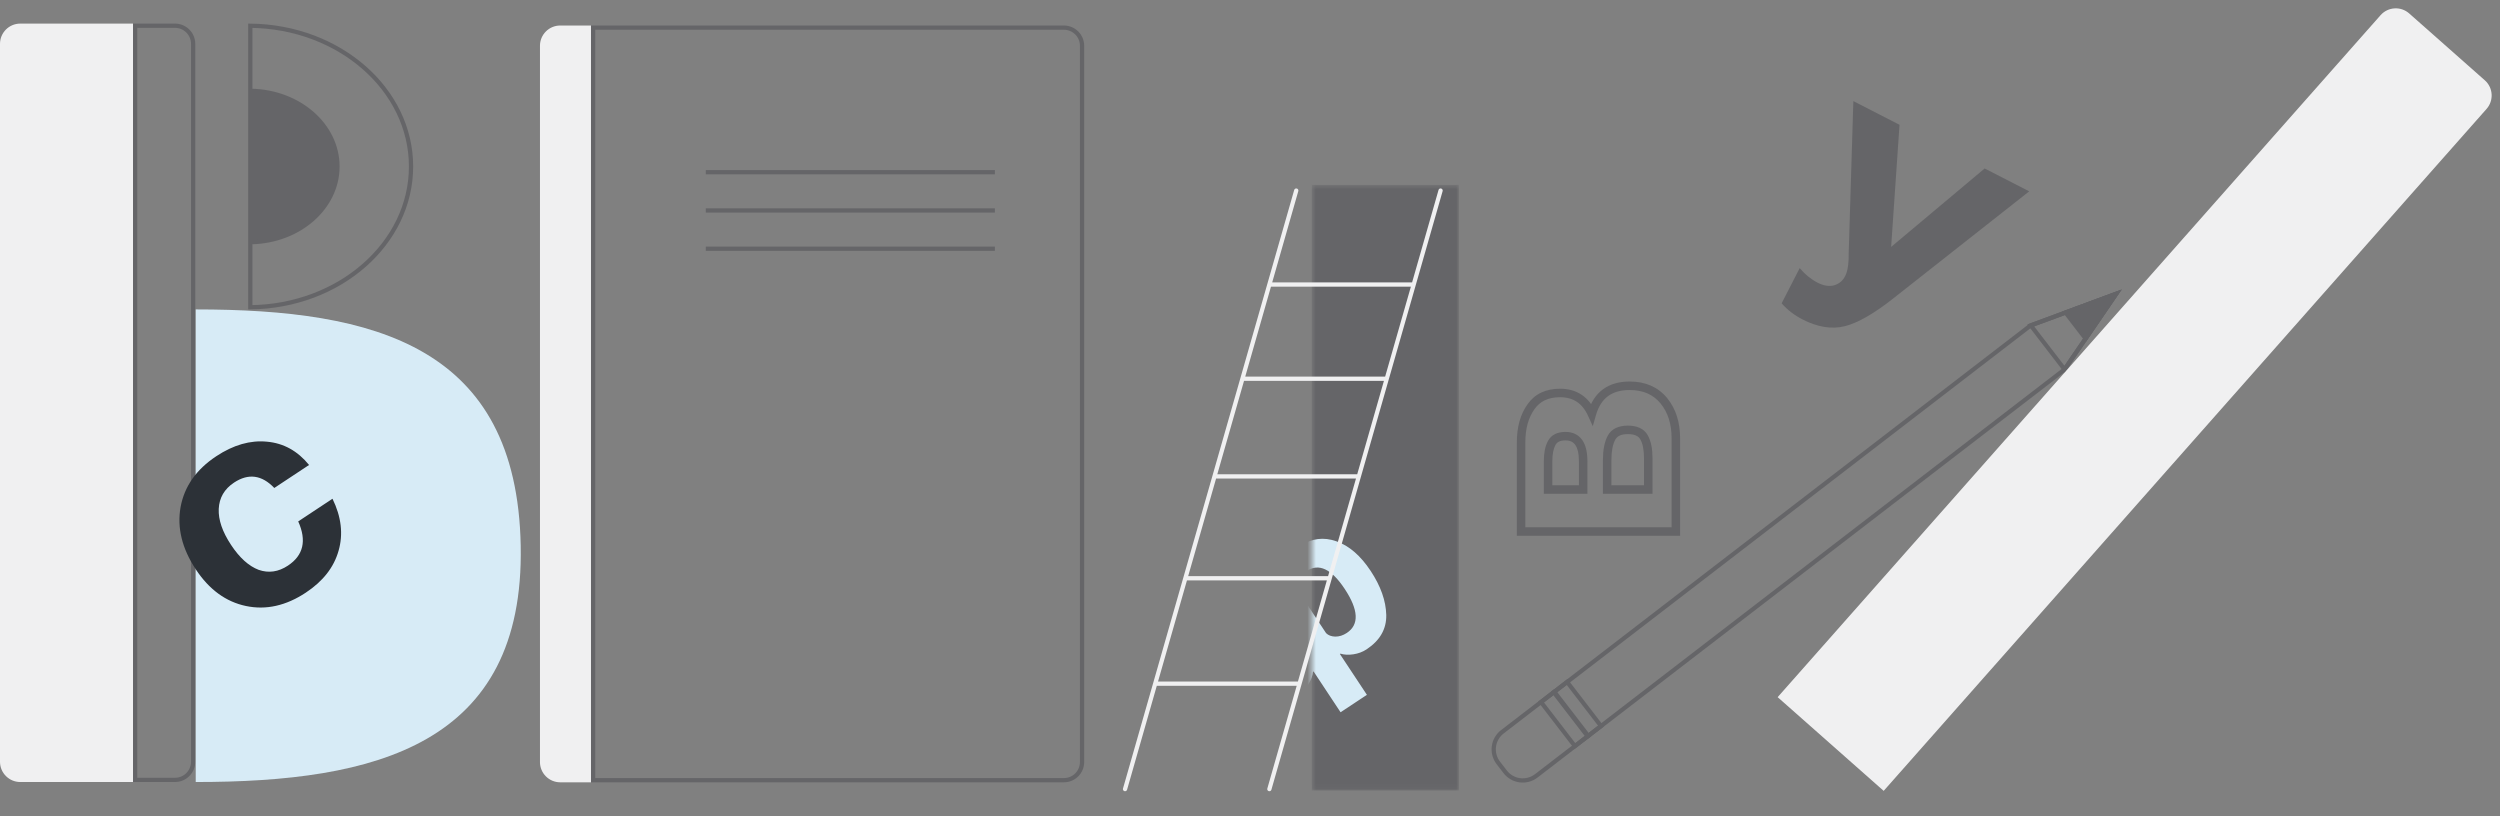 <?xml version="1.0" encoding="UTF-8"?> <svg xmlns="http://www.w3.org/2000/svg" width="588" height="192" viewBox="0 0 588 192" fill="none"><rect x="0" y="0" width="588" height="192" fill="#808080" stroke="none"/> <path d="M477.582 76.558L497.742 69.088L485.554 86.914L361.328 182.482C360.786 182.9 360.166 183.206 359.505 183.385C358.844 183.563 358.154 183.609 357.475 183.52C356.796 183.431 356.141 183.21 355.548 182.868C354.955 182.526 354.435 182.071 354.017 181.528L352.402 179.431C351.984 178.888 351.677 178.268 351.499 177.606C351.321 176.944 351.275 176.254 351.363 175.575C351.452 174.895 351.674 174.24 352.016 173.646C352.358 173.052 352.813 172.531 353.357 172.113L477.582 76.558Z" stroke="#656568" stroke-miterlimit="10"></path> <path d="M485.583 86.875L497.734 69.101L477.629 76.534L485.583 86.875Z" stroke="#656568" stroke-miterlimit="10"></path> <path d="M490.534 79.635L497.734 69.101L485.817 73.507L490.534 79.635Z" fill="#656568" stroke="#656568" stroke-miterlimit="10"></path> <path d="M373.551 173.077L365.576 162.71L362.442 165.121L370.417 175.488L373.551 173.077Z" stroke="#656568" stroke-miterlimit="10"></path> <path d="M376.557 170.765L368.582 160.398L365.448 162.809L373.423 173.176L376.557 170.765Z" stroke="#656568" stroke-miterlimit="10"></path> <path d="M0 10.318C0 7.684 2.135 5.549 4.769 5.549H31.283V183.931H4.769C2.135 183.931 0 181.796 0 179.162V10.318Z" fill="#F0F0F1"></path> <path d="M127 10.769C127 8.135 129.135 6 131.769 6H139V184H131.769C129.135 184 127 181.865 127 179.231V10.769Z" fill="#F0F0F1"></path> <path d="M45.428 10.318C45.428 7.96 43.516 6.049 41.158 6.049H31.784V183.431H41.158C43.516 183.431 45.428 181.519 45.428 179.162V10.318Z" stroke="#656568"></path> <path d="M254.5 10.769C254.5 8.411 252.589 6.5 250.231 6.5H139.5V183.5H250.231C252.589 183.5 254.5 181.589 254.5 179.231V10.769Z" stroke="#656568"></path> <path d="M46.032 183.931C88.249 183.931 123.373 175.29 122.472 128.353C121.571 81.416 88.249 72.775 46.032 72.775V183.931Z" fill="#D7EBF6"></path> <path d="M96.677 39.162C96.677 57.241 79.864 72.04 58.869 72.272V6.052C79.864 6.283 96.677 21.082 96.677 39.162Z" stroke="#656568"></path> <path d="M79.374 39.162C79.374 48.785 70.4 56.733 59.074 56.961V21.363C70.4 21.591 79.374 29.539 79.374 39.162Z" fill="#656568" stroke="#656568"></path> <path d="M419.04 71.34L423.29 63.055C424.537 64.541 425.934 65.68 427.483 66.475C428.905 67.205 430.197 67.418 431.357 67.114C432.538 66.769 433.408 66.052 433.966 64.965C434.159 64.588 434.311 64.19 434.42 63.77C434.53 63.351 434.619 62.868 434.688 62.322C434.756 61.776 434.792 61.345 434.796 61.029C434.82 60.672 434.826 60.146 434.812 59.452C434.84 58.779 434.855 58.338 434.857 58.127L435.908 23.781L446.767 29.352L444.796 58.073L466.789 39.624L477.271 45.002L445.333 70.162C440.795 73.754 436.975 75.944 433.875 76.732C430.797 77.478 427.5 76.95 423.985 75.146C422.018 74.137 420.37 72.869 419.04 71.34Z" fill="#656568"></path> <path d="M357.759 125.017L356.759 125.017L356.759 126.017L357.759 126.017L357.759 125.017ZM360.087 95.671L360.9 96.254L360.904 96.248L360.908 96.242L360.087 95.671ZM374.408 97.364L373.498 97.78L374.623 100.239L375.369 97.64L374.408 97.364ZM391.338 94.26L392.113 93.628L392.112 93.626L391.338 94.26ZM394.16 125.017L394.16 126.017L395.16 126.017L395.16 125.017L394.16 125.017ZM372.362 115.141L372.362 116.141L373.362 116.141L373.362 115.141L372.362 115.141ZM364.955 104.207L365.833 104.686L365.837 104.678L365.842 104.669L364.955 104.207ZM364.108 115.141L363.108 115.141L363.108 116.141L364.108 116.141L364.108 115.141ZM387.67 115.141L387.67 116.141L388.67 116.141L388.67 115.141L387.67 115.141ZM378.993 103.008L379.881 103.468L379.881 103.468L378.993 103.008ZM378.006 115.141L377.006 115.141L377.006 116.141L378.006 116.141L378.006 115.141ZM358.759 125.017L358.759 104.066L356.759 104.066L356.759 125.017L358.759 125.017ZM358.759 104.066C358.759 100.781 359.501 98.204 360.9 96.254L359.275 95.088C357.57 97.465 356.759 100.484 356.759 104.066L358.759 104.066ZM360.908 96.242C362.194 94.393 364.14 93.426 366.93 93.426L366.93 91.426C363.606 91.426 360.99 92.622 359.266 95.1L360.908 96.242ZM366.93 93.426C368.507 93.426 369.801 93.797 370.859 94.495C371.918 95.195 372.807 96.268 373.498 97.78L375.317 96.948C374.504 95.168 373.394 93.772 371.961 92.826C370.525 91.878 368.833 91.426 366.93 91.426L366.93 93.426ZM375.369 97.64C375.959 95.588 376.913 94.138 378.18 93.192C379.449 92.246 381.127 91.733 383.296 91.733L383.296 89.733C380.81 89.733 378.679 90.325 376.984 91.589C375.289 92.854 374.127 94.72 373.447 97.088L375.369 97.64ZM383.296 91.733C386.474 91.733 388.853 92.806 390.565 94.894L392.112 93.626C389.968 91.011 386.986 89.733 383.296 89.733L383.296 91.733ZM390.564 94.892C392.271 96.984 393.16 99.686 393.16 103.078L395.16 103.078C395.16 99.322 394.168 96.145 392.113 93.628L390.564 94.892ZM393.16 103.078L393.16 125.017L395.16 125.017L395.16 103.078L393.16 103.078ZM394.16 124.017L357.759 124.017L357.759 126.017L394.16 126.017L394.16 124.017ZM373.362 115.141L373.362 108.51L371.362 108.51L371.362 115.141L373.362 115.141ZM373.362 108.51C373.362 106.448 373.006 104.723 372.14 103.491C371.229 102.194 369.857 101.584 368.2 101.584L368.2 103.584C369.318 103.584 370.027 103.962 370.503 104.64C371.025 105.383 371.362 106.621 371.362 108.51L373.362 108.51ZM368.2 101.584C366.364 101.584 364.86 102.227 364.068 103.744L365.842 104.669C366.179 104.023 366.838 103.584 368.2 103.584L368.2 101.584ZM364.077 103.728C363.4 104.969 363.108 106.593 363.108 108.51L365.108 108.51C365.108 106.759 365.381 105.514 365.833 104.686L364.077 103.728ZM363.108 108.51L363.108 115.141L365.108 115.141L365.108 108.51L363.108 108.51ZM364.108 116.141L372.362 116.141L372.362 114.141L364.108 114.141L364.108 116.141ZM388.67 115.141L388.67 107.734L386.67 107.734L386.67 115.141L388.67 115.141ZM388.67 107.734C388.67 105.577 388.33 103.762 387.555 102.378L385.81 103.355C386.352 104.322 386.67 105.752 386.67 107.734L388.67 107.734ZM387.555 102.378C386.653 100.767 384.955 100.103 382.873 100.103L382.873 102.103C384.554 102.103 385.395 102.614 385.81 103.355L387.555 102.378ZM382.873 100.103C380.722 100.103 378.995 100.831 378.105 102.547L379.881 103.468C380.308 102.645 381.168 102.103 382.873 102.103L382.873 100.103ZM378.105 102.547C377.345 104.014 377.006 105.909 377.006 108.157L379.006 108.157C379.006 106.079 379.324 104.541 379.881 103.468L378.105 102.547ZM377.006 108.157L377.006 115.141L379.006 115.141L379.006 108.157L377.006 108.157ZM378.006 116.141L387.67 116.141L387.67 114.141L378.006 114.141L378.006 116.141Z" fill="#656568"></path> <path d="M78.201 117.304C80.286 121.563 80.761 125.648 79.625 129.557C78.529 133.44 75.961 136.718 71.921 139.391C67.253 142.478 62.56 143.525 57.842 142.53C53.124 141.535 49.195 138.665 46.055 133.919C42.811 129.016 41.615 124.14 42.467 119.291C43.358 114.415 46.157 110.421 50.864 107.307C54.904 104.634 58.886 103.494 62.811 103.886C66.71 104.239 70.004 106.064 72.692 109.36L64.514 114.771C61.577 111.695 58.422 111.273 55.049 113.505C52.774 115.01 51.573 117.073 51.446 119.694C51.333 122.25 52.301 125.078 54.351 128.176C56.349 131.196 58.514 133.148 60.846 134.03C63.191 134.847 65.481 134.516 67.717 133.037C71.365 130.623 72.172 127.157 70.141 122.636L78.201 117.304Z" fill="#2C3137"></path> <mask id="mask0_348_2396" style="mask-type:alpha" maskUnits="userSpaceOnUse" x="308" y="43" width="36" height="143"> <rect x="308.539" y="43.488" width="34.611" height="142.439" fill="#D9D9D9"></rect> </mask> <g mask="url(#mask0_348_2396)"> <rect x="308.539" y="43.488" width="34.611" height="142.439" fill="#656568"></rect> <path d="M322.379 134.279C324.74 137.848 325.964 141.301 326.05 144.636C326.117 147.942 324.572 150.639 321.416 152.728C320.502 153.333 319.465 153.721 318.307 153.894C317.149 154.066 316.139 154.014 315.276 153.736L315.144 153.824L321.496 163.425L315.301 167.524L308.949 157.922L308.816 158.01C308.735 158.912 308.388 159.862 307.776 160.861C307.165 161.859 306.402 162.661 305.487 163.266C302.331 165.354 299.244 165.721 296.228 164.366C293.192 162.982 290.493 160.505 288.132 156.936C285.751 153.337 284.664 149.964 284.871 146.816C285.059 143.638 286.51 141.151 289.224 139.356C290.463 138.536 291.671 138.055 292.849 137.912C294.026 137.769 295.016 137.92 295.819 138.364L295.952 138.276L289.102 127.922L295.297 123.824L302.147 134.178L302.279 134.09C302.184 133.178 302.433 132.207 303.025 131.179C303.618 130.151 304.533 129.228 305.772 128.408C308.486 126.613 311.342 126.25 314.34 127.32C317.318 128.36 319.998 130.68 322.379 134.279ZM316.272 138.51C313.169 133.82 310.202 132.411 307.37 134.285C306.603 134.792 306.017 135.477 305.612 136.339C305.187 137.171 305.115 138.088 305.396 139.089L311.894 148.912C312.403 149.424 313.113 149.696 314.025 149.729C314.967 149.742 315.88 149.456 316.765 148.871C319.715 146.919 319.551 143.465 316.272 138.51ZM305.7 153.01L299.201 143.188C298.389 142.537 297.517 142.245 296.585 142.31C295.634 142.346 294.774 142.618 294.007 143.125C291.175 144.999 291.311 148.28 294.414 152.971C297.693 157.926 300.807 159.428 303.756 157.477C304.641 156.891 305.247 156.173 305.574 155.32C305.93 154.448 305.972 153.678 305.7 153.01Z" fill="#D7EBF6"></path> </g> <path d="M304.878 44.82L298.555 66.925M264.609 185.595L271.702 160.801M338.824 44.82L332.501 66.925M298.555 185.595L305.648 160.801M298.555 66.925H332.501M298.555 66.925L292.217 89.082M332.501 66.925L326.163 89.082M292.217 89.082H326.163M292.217 89.082L285.648 112.046M326.163 89.082L319.594 112.046M285.648 112.046H319.594M285.648 112.046L278.794 136.008M319.594 112.046L312.74 136.008M278.794 136.008H312.74M278.794 136.008L271.702 160.801M312.74 136.008L305.648 160.801M271.702 160.801H305.648" stroke="#F0F0F1" stroke-linecap="round"></path> <path d="M559.908 3.573C561.652 1.6 564.666 1.414 566.64 3.159L584.427 18.884C586.4 20.629 586.586 23.643 584.841 25.616L443.04 186.013L418.106 163.97L559.908 3.573Z" fill="#F0F0F1"></path> <line x1="166" y1="40.5" x2="234" y2="40.5" stroke="#656568"></line> <line x1="166" y1="49.5" x2="234" y2="49.5" stroke="#656568"></line> <line x1="166" y1="58.5" x2="234" y2="58.5" stroke="#656568"></line> </svg> 